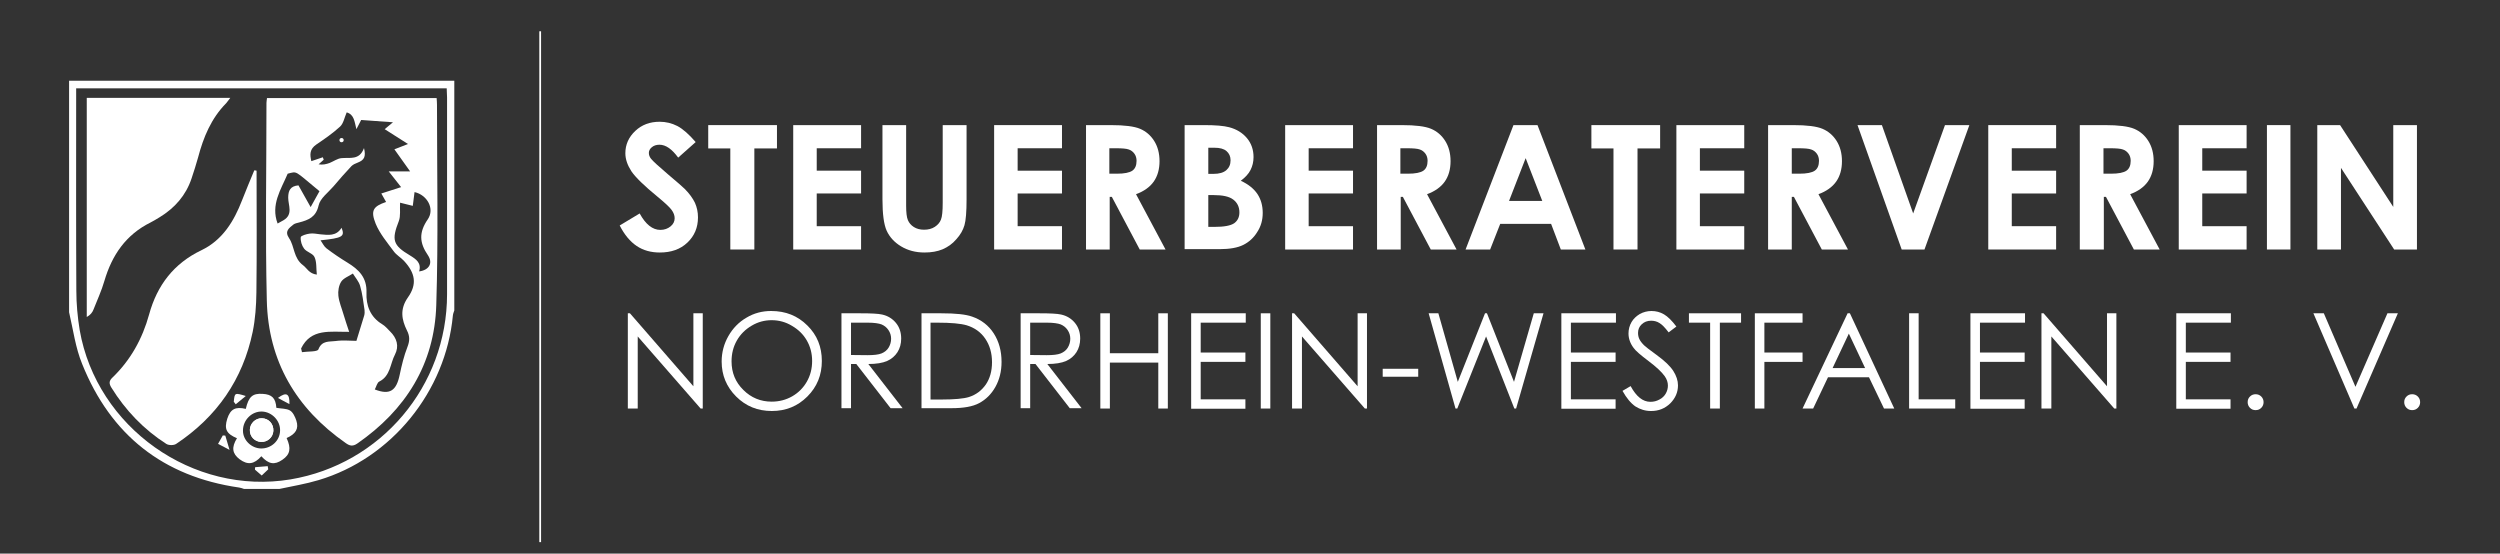 <svg xmlns="http://www.w3.org/2000/svg" xmlns:xlink="http://www.w3.org/1999/xlink" id="Ebene_1" x="0px" y="0px" viewBox="0 0 1414.8 313.3" style="enable-background:new 0 0 1414.8 313.3;" xml:space="preserve"><rect x="0" y="0" width="1414.8" height="313.3" fill="#333333" stroke="none"/><style type="text/css">	.st0{fill:#FFFFFF;}	.st1{fill:none;stroke:#FFFFFF;stroke-miterlimit:10;}</style><g>	<path class="st0" d="M39.1,176.7c0-43.7,0-87.3,0-131c72.7,0,145.3,0,218,0c0,43.3,0,86.7,0,130c-0.3,0.9-0.7,1.8-0.8,2.8  c-4,43-34.7,80.9-76,93.2c-7.3,2.2-14.8,3.4-22.2,5c-6.7,0-13.3,0-20,0c-0.9-0.3-1.9-0.7-2.8-0.8c-43-6.2-72.7-29.8-88.8-69.9  C42.7,196.8,41.4,186.5,39.1,176.7z M43.1,50c0,2.9,0,5.2,0,7.6c0,35.6-0.1,71.3,0.1,106.9c0,7.4,0.7,15,1.9,22.3  c9.6,55.1,64.1,93.7,119.3,84.5c51.2-8.6,88.6-52.8,88.6-104.8c0-37.1,0-74.3,0-111.4c0-1.6-0.2-3.2-0.2-5.1  C182.8,50,113.3,50,43.1,50z"></path>	<path class="st0" d="M247.1,55.5c0.1,1.4,0.2,2.6,0.2,3.7c0,37.8,0.8,75.6-0.4,113.4c-1,33.5-17.3,59.4-44.7,78.4  c-2.6,1.8-4.4,1.3-6.6-0.3c-28.1-19.6-43.8-46.4-44.6-80.6c-0.9-37.3-0.2-74.6-0.2-111.9c0-0.8,0.2-1.6,0.3-2.7  C183.1,55.5,215,55.5,247.1,55.5z M181.4,136c1.2,1.7,2,3.5,3.3,4.5c3.8,2.9,7.8,5.6,11.9,8.1c6.4,3.9,11.1,8.4,10.8,17  c-0.3,7.2,2.1,13.8,8.9,17.9c1.7,1,3,2.6,4.4,4c3.9,3.8,5.3,8.4,2.8,13.2c-2.7,5.1-2.5,12-8.8,15.2c-1.3,0.6-1.7,2.9-2.6,4.5  c8.5,3.3,12.2,0.8,14.1-8.3c1.1-5.3,2.4-10.7,4.4-15.8c1.3-3.4,1.4-6-0.3-9.3c-3-6.1-4.1-12,0.5-18.6c5.4-7.6,4.2-13.9-2.2-20.8  c-1.8-1.9-4.3-3.3-5.8-5.4c-3.7-5-7.9-10-10.2-15.6c-3-7.5-1.4-9.8,5.9-12.3c-0.9-1.6-1.9-3.3-2.7-4.8c4-1.3,7.6-2.5,11.2-3.6  c-2.3-2.9-4.3-5.5-7-8.9c4.7,0,8.2,0,12.1,0c-3.3-4.6-6-8.5-8.9-12.5c2.2-0.8,4.1-1.6,7.7-3c-5.2-3.3-9.3-5.9-13.2-8.4  c1.2-1,2.6-2.2,4.7-3.9c-6.7-0.5-12.6-0.9-18-1.3c-1,2-1.9,3.6-2.7,5.2c-1.1-4.4-1.3-8.3-5.5-9.5c-1.3,3-1.8,6.2-3.7,8  c-4.1,3.8-8.8,7-13.5,10.2c-3.8,2.6-3.7,5.7-2.8,9.4c2.4-0.8,4.4-1.5,6.5-2.2c0.2,0.5,0.3,1,0.5,1.4c-1,0.9-1.9,1.7-2.9,2.6  c2.4,0.4,4.4-0.1,6.3-0.8c2.2-0.9,4.4-2.5,6.6-2.7c4.8-0.5,10.2,1.4,12.8-5.7c1.2,4.9,0.1,6.8-3.5,8.2c-1.3,0.5-2.7,1.1-3.6,2  c-3.5,3.7-6.9,7.6-10.2,11.5c-3,3.5-7.5,6.7-8.4,10.8c-1.5,6.6-5.7,8.2-11,9.6c-1.1,0.3-2.4,0.5-3.3,1.2c-2.4,2-5.1,3.7-2.4,7.7  c3.2,4.7,2.4,11.2,7.9,15.3c2.2,1.6,3.4,4.8,7.8,5.3c-0.4-3.6,0-7.1-1.3-9.9c-0.9-2.1-4.4-2.8-5.9-4.8c-1.3-1.7-2.1-4.3-1.9-6.5  c0.1-0.8,3.3-1.8,5.1-2c1.9-0.3,4,0.2,6,0.4c4.4,0.4,9,1.2,12-3.7C195.3,133.9,193.8,134.7,181.4,136z M170.4,197.2  c0.2,0.7,0.3,1.4,0.5,2.1c3.2-0.5,8.8-0.1,9.3-1.6c2-5.2,6.3-4.2,9.7-4.7c4.2-0.6,8.5-0.1,11.8-0.1c1.7-5.5,3.1-9.9,4.4-14.3  c0.3-1,0.3-2.2,0.2-3.2c-0.7-4.6-1.2-9.2-2.5-13.6c-0.7-2.5-2.7-4.7-4.1-7c-2.2,1.5-5.2,2.5-6.6,4.6c-1.4,2.2-1.9,5.4-1.6,8  c0.4,3.6,1.9,7,2.9,10.5c0.9,3.1,2,6.2,3.2,9.9C186.9,187.9,176,185.7,170.4,197.2z M237.2,153.6c5.5-0.7,8-4.6,5-9.1  c-4.9-7.1-5.2-13-0.1-20.4c4.1-6-0.4-13.8-7.5-15.4c-0.4,2.8-0.7,5.6-1,7.8c-3.2-0.8-5.7-1.4-7.2-1.8c-0.2,4,0.4,7.5-0.7,10.4  c-4.2,10.7-3.4,13.7,6.4,19.5C235.5,146.7,238.6,148.8,237.2,153.6z M157.1,126.5c1.5-0.8,2.4-1.4,3.4-1.9  c5.5-3.3,2.6-8.4,2.6-12.7c0-4.2,1.3-6.6,5.8-7c2.3,4.1,4.5,8.1,6.9,12.3c1.9-3.4,3.4-6.2,5-9c-14.6-12-12.3-11.3-18-9.9  C159,107.3,153.1,115.8,157.1,126.5z"></path>	<path class="st0" d="M145.2,96.6c0,23,0.2,45.9-0.1,68.9c-0.1,7.4-0.6,15-2.1,22.3c-5.6,27-20.3,48.1-43.3,63.4  c-1.3,0.9-4.2,0.9-5.6,0c-12.8-8.2-23.1-19-31.1-31.9c-1.4-2.3-1.3-3.8,0.6-5.6c10.3-9.9,17-22,20.8-35.8  c4.5-16.4,13.9-28.8,29.6-36.3c12-5.8,18.4-16.4,23-28.3c2.2-5.7,4.6-11.3,6.9-16.9C144.3,96.4,144.8,96.5,145.2,96.6z"></path>	<path class="st0" d="M49.1,55.4c27,0,53.8,0,81.2,0c-1,1.3-1.6,2.2-2.3,3c-8.5,8.6-12.9,19.3-15.9,30.7c-1.1,4-2.4,8-3.7,11.9  c-3.2,9.6-9.5,16.7-18,21.9c-1.7,1-3.4,2.1-5.2,3c-13.9,6.9-21.8,18.4-26.1,33c-1.6,5.6-4.1,10.9-6.2,16.3c-0.6,1.6-1.7,3-3.8,4.2  C49.1,138.2,49.1,97,49.1,55.4z"></path>	<path class="st0" d="M134.1,248c-6-2.5-7.3-5.2-5.5-11c1.8-5.5,4.6-7,10.5-5.6c1.6-6.9,3.8-8.9,9.6-8.5c5.2,0.3,7.3,2.4,7.7,7.9  c2.7,0.5,5.6,0.3,7.7,1.5c1.7,1,2.9,3.6,3.6,5.7c1.5,4.6-0.3,7.6-5.5,9.9c2.7,5.9,2,9.3-2.4,12.3c-4.5,3.1-7.8,2.5-11.9-2  c-4.1,4.6-7.7,5.1-12.3,1.7C131.4,256.7,130.9,253.2,134.1,248z M147.7,253.8c5.8,0.1,10.7-4.4,10.8-10.1  c0.2-5.6-4.6-10.6-10.2-10.8c-5.8-0.2-10.8,4.8-10.8,10.7C137.4,249,142.2,253.7,147.7,253.8z"></path>	<path class="st0" d="M157.3,225.2c4.8-3.6,6.7-2.4,6.5,3.5C161.2,227.3,159.2,226.3,157.3,225.2z"></path>	<path class="st0" d="M132.3,227.4c0.5-5.2,0.5-5.2,6.8-3.3c-2.3,1.9-4,3.3-5.7,4.7C133.1,228.3,132.7,227.9,132.3,227.4z"></path>	<path class="st0" d="M151.8,265.6c-1.2,1.1-2.3,2.2-3.7,3.5c-1.4-1.2-2.6-2.2-3.8-3.3c0-0.5,0-0.9,0.1-1.4c2.4-0.2,4.7-0.4,7.1-0.6  C151.6,264.4,151.7,265,151.8,265.6z"></path>	<path class="st0" d="M127.5,246.5c0.7,2.2,1.3,4.5,2.4,8.1c-3-1.6-4.5-2.4-6.5-3.4c1-1.8,1.9-3.3,2.7-4.8  C126.6,246.5,127.1,246.5,127.5,246.5z"></path>	<path class="st0" d="M147.7,250.1c3.7,0.2,6.8-2.6,7-6.2c0.2-4-2.6-7.1-6.5-7.2c-3.6-0.1-6.7,2.9-6.8,6.5  C141.2,246.9,144,249.9,147.7,250.1z"></path>	<path class="st0" d="M147.7,250.1c-3.7-0.2-6.4-3.2-6.3-6.9c0.1-3.6,3.2-6.6,6.8-6.5c3.9,0.1,6.7,3.2,6.5,7.2  C154.4,247.5,151.4,250.2,147.7,250.1z"></path></g><circle class="st0" cx="193.3" cy="79.3" r="1.2"></circle><g>	<path class="st0" d="M393.7,80.4l-9.9,8.8c-3.5-4.8-7-7.3-10.6-7.3c-1.8,0-3.2,0.5-4.3,1.4c-1.1,0.9-1.7,2-1.7,3.2  c0,1.2,0.4,2.3,1.2,3.3c1.1,1.4,4.4,4.4,9.8,9c5.1,4.3,8.2,7,9.3,8.1c2.7,2.7,4.6,5.4,5.8,7.9c1.1,2.5,1.7,5.2,1.7,8.2  c0,5.8-2,10.5-6,14.3c-4,3.8-9.2,5.6-15.6,5.6c-5,0-9.4-1.2-13.1-3.7c-3.7-2.5-6.9-6.3-9.6-11.6l11.3-6.8c3.4,6.2,7.3,9.3,11.7,9.3  c2.3,0,4.2-0.7,5.8-2c1.6-1.3,2.3-2.9,2.3-4.6c0-1.6-0.6-3.2-1.8-4.8c-1.2-1.6-3.8-4-7.8-7.3c-7.7-6.3-12.6-11.1-14.9-14.5  c-2.2-3.4-3.4-6.8-3.4-10.2c0-4.9,1.9-9.1,5.6-12.6c3.7-3.5,8.3-5.2,13.8-5.2c3.5,0,6.9,0.8,10,2.4S390,76.1,393.7,80.4z"></path>	<path class="st0" d="M400.8,70.8h38.9V84h-12.8v57.2h-13.6V84h-12.5V70.8z"></path>	<path class="st0" d="M448.9,70.8h38.4v13.1h-25.1v12.7h25.1v12.9h-25.1V128h25.1v13.2h-38.4V70.8z"></path>	<path class="st0" d="M499.4,70.8h13.4v45.5c0,3.9,0.3,6.7,1,8.3c0.7,1.6,1.8,2.9,3.4,3.9c1.6,1,3.5,1.5,5.7,1.5  c2.4,0,4.4-0.5,6.1-1.6c1.7-1.1,2.9-2.5,3.5-4.1c0.7-1.7,1-4.9,1-9.6V70.8H547v42c0,7.1-0.4,12-1.2,14.7c-0.8,2.7-2.3,5.4-4.6,7.9  c-2.2,2.6-4.8,4.4-7.8,5.7c-2.9,1.2-6.3,1.8-10.2,1.8c-5.1,0-9.5-1.2-13.3-3.5c-3.8-2.3-6.5-5.3-8.1-8.8c-1.6-3.5-2.4-9.5-2.4-17.9  V70.8z"></path>	<path class="st0" d="M562.6,70.8h38.4v13.1h-25.1v12.7h25.1v12.9h-25.1V128h25.1v13.2h-38.4V70.8z"></path>	<path class="st0" d="M614.4,70.8h14.2c7.8,0,13.3,0.7,16.6,2.1c3.3,1.4,6,3.7,8,6.9c2,3.2,3,7,3,11.4c0,4.6-1.1,8.5-3.3,11.6  s-5.6,5.5-10,7.1l16.7,31.3h-14.6l-15.8-29.8h-1.2v29.8h-13.4V70.8z M627.8,98.3h4.2c4.3,0,7.2-0.6,8.8-1.7s2.4-3,2.4-5.6  c0-1.5-0.4-2.9-1.2-4c-0.8-1.1-1.9-2-3.2-2.4c-1.3-0.5-3.8-0.7-7.3-0.7h-3.7V98.3z"></path>	<path class="st0" d="M670.4,141.2V70.8h11.1c6.4,0,11.1,0.4,14.1,1.2c4.2,1.1,7.6,3.2,10.1,6.2c2.5,3,3.7,6.6,3.7,10.7  c0,2.7-0.6,5.1-1.7,7.3c-1.1,2.2-3,4.2-5.5,6.1c4.3,2,7.4,4.5,9.4,7.5c2,3,3,6.6,3,10.7c0,4-1,7.6-3.1,10.8c-2,3.3-4.7,5.7-7.9,7.3  c-3.2,1.6-7.7,2.4-13.4,2.4H670.4z M683.8,83.6v14.8h2.9c3.3,0,5.7-0.7,7.3-2.1c1.6-1.4,2.4-3.2,2.4-5.6c0-2.2-0.8-3.9-2.3-5.2  c-1.5-1.3-3.8-1.9-6.9-1.9H683.8z M683.8,110.4v18h3.4c5.6,0,9.3-0.7,11.3-2.1c1.9-1.4,2.9-3.4,2.9-6.1c0-3-1.1-5.4-3.4-7.2  c-2.3-1.8-6-2.6-11.3-2.6H683.8z"></path>	<path class="st0" d="M727.3,70.8h38.4v13.1h-25.1v12.7h25.1v12.9h-25.1V128h25.1v13.2h-38.4V70.8z"></path>	<path class="st0" d="M779.1,70.8h14.2c7.8,0,13.3,0.7,16.6,2.1c3.3,1.4,6,3.7,8,6.9c2,3.2,3,7,3,11.4c0,4.6-1.1,8.5-3.3,11.6  s-5.6,5.5-10,7.1l16.7,31.3h-14.6l-15.8-29.8h-1.2v29.8h-13.4V70.8z M792.5,98.3h4.2c4.3,0,7.2-0.6,8.8-1.7s2.4-3,2.4-5.6  c0-1.5-0.4-2.9-1.2-4c-0.8-1.1-1.9-2-3.2-2.4c-1.3-0.5-3.8-0.7-7.3-0.7h-3.7V98.3z"></path>	<path class="st0" d="M856.5,70.8h13.6l27.1,70.4h-13.9l-5.5-14.5H849l-5.7,14.5h-13.9L856.5,70.8z M863.4,89.5l-9.4,24.2h18.8  L863.4,89.5z"></path>	<path class="st0" d="M900.6,70.8h38.9V84h-12.8v57.2h-13.6V84h-12.5V70.8z"></path>	<path class="st0" d="M948.7,70.8h38.4v13.1H962v12.7h25.1v12.9H962V128h25.1v13.2h-38.4V70.8z"></path>	<path class="st0" d="M1000.6,70.8h14.2c7.8,0,13.3,0.7,16.6,2.1c3.3,1.4,6,3.7,8,6.9c2,3.2,3,7,3,11.4c0,4.6-1.1,8.5-3.3,11.6  s-5.6,5.5-10,7.1l16.7,31.3H1031l-15.8-29.8h-1.2v29.8h-13.4V70.8z M1014,98.3h4.2c4.3,0,7.2-0.6,8.8-1.7s2.4-3,2.4-5.6  c0-1.5-0.4-2.9-1.2-4c-0.8-1.1-1.9-2-3.2-2.4c-1.3-0.5-3.8-0.7-7.3-0.7h-3.7V98.3z"></path>	<path class="st0" d="M1051.2,70.8h13.8l17.7,50l18-50h13.8l-25.4,70.4h-12.9L1051.2,70.8z"></path>	<path class="st0" d="M1125.2,70.8h38.4v13.1h-25.1v12.7h25.1v12.9h-25.1V128h25.1v13.2h-38.4V70.8z"></path>	<path class="st0" d="M1177,70.8h14.2c7.8,0,13.3,0.7,16.6,2.1c3.3,1.4,6,3.7,8,6.9c2,3.2,3,7,3,11.4c0,4.6-1.1,8.5-3.3,11.6  s-5.6,5.5-10,7.1l16.7,31.3h-14.6l-15.8-29.8h-1.2v29.8H1177V70.8z M1190.4,98.3h4.2c4.3,0,7.2-0.6,8.8-1.7s2.4-3,2.4-5.6  c0-1.5-0.4-2.9-1.2-4c-0.8-1.1-1.9-2-3.2-2.4c-1.3-0.5-3.8-0.7-7.3-0.7h-3.7V98.3z"></path>	<path class="st0" d="M1233,70.8h38.4v13.1h-25.1v12.7h25.1v12.9h-25.1V128h25.1v13.2H1233V70.8z"></path>	<path class="st0" d="M1282.9,70.8h13.3v70.4h-13.3V70.8z"></path>	<path class="st0" d="M1311.4,70.8h12.9l30.1,46.3V70.8h13.4v70.4h-12.9L1324.8,95v46.2h-13.4V70.8z"></path>	<path class="st0" d="M355.3,231.2v-53.9h1.2l35.9,41.3v-41.3h5.3v53.9h-1.2l-35.6-40.8v40.8H355.3z"></path>	<path class="st0" d="M436.4,176c8.2,0,15,2.7,20.5,8.2c5.5,5.4,8.2,12.1,8.2,20.1c0,7.9-2.7,14.6-8.2,20.1  c-5.5,5.5-12.2,8.2-20.1,8.2c-8,0-14.7-2.7-20.2-8.2c-5.5-5.5-8.2-12.1-8.2-19.8c0-5.2,1.3-10,3.8-14.4c2.5-4.4,5.9-7.9,10.2-10.4  C426.7,177.2,431.4,176,436.4,176z M436.7,181.2c-4,0-7.8,1-11.3,3.1c-3.6,2.1-6.4,4.9-8.4,8.4c-2,3.5-3,7.4-3,11.8  c0,6.4,2.2,11.8,6.7,16.2c4.4,4.4,9.8,6.6,16,6.6c4.2,0,8.1-1,11.6-3s6.3-4.8,8.3-8.3c2-3.5,3-7.4,3-11.7c0-4.3-1-8.1-3-11.6  c-2-3.5-4.8-6.2-8.4-8.3C444.6,182.2,440.7,181.2,436.7,181.2z"></path>	<path class="st0" d="M476.2,177.3H487c6,0,10,0.2,12.2,0.7c3.2,0.7,5.8,2.3,7.8,4.7c2,2.4,3,5.4,3,8.9c0,2.9-0.7,5.5-2.1,7.7  c-1.4,2.2-3.4,3.9-5.9,5s-6.1,1.7-10.6,1.7l19.4,25H504l-19.4-25h-3v25h-5.4V177.3z M481.6,182.6v18.3l9.3,0.1c3.6,0,6.3-0.3,8-1  c1.7-0.7,3.1-1.8,4-3.3s1.4-3.2,1.4-5c0-1.8-0.5-3.4-1.5-4.9c-1-1.5-2.3-2.5-3.9-3.2c-1.6-0.6-4.2-1-7.9-1H481.6z"></path>	<path class="st0" d="M521.5,231.2v-53.9h11.2c8.1,0,13.9,0.6,17.5,1.9c5.2,1.8,9.3,5,12.2,9.5c2.9,4.5,4.4,9.9,4.4,16.1  c0,5.4-1.2,10.1-3.5,14.2c-2.3,4.1-5.4,7.1-9.1,9.1c-3.7,2-8.9,2.9-15.7,2.9H521.5z M526.6,226.1h6.2c7.4,0,12.6-0.5,15.5-1.4  c4.1-1.3,7.2-3.7,9.6-7.1c2.3-3.4,3.5-7.6,3.5-12.6c0-5.2-1.3-9.6-3.8-13.3c-2.5-3.7-6-6.2-10.5-7.6c-3.4-1-8.9-1.5-16.7-1.5h-3.8  V226.1z"></path>	<path class="st0" d="M577.6,177.3h10.7c6,0,10,0.2,12.2,0.7c3.2,0.7,5.8,2.3,7.8,4.7c2,2.4,3,5.4,3,8.9c0,2.9-0.7,5.5-2.1,7.7  c-1.4,2.2-3.4,3.9-5.9,5s-6.1,1.7-10.6,1.7l19.4,25h-6.7l-19.4-25h-3v25h-5.4V177.3z M583,182.6v18.3l9.3,0.1c3.6,0,6.3-0.3,8-1  c1.7-0.7,3.1-1.8,4-3.3s1.4-3.2,1.4-5c0-1.8-0.5-3.4-1.5-4.9c-1-1.5-2.3-2.5-3.9-3.2c-1.6-0.6-4.2-1-7.9-1H583z"></path>	<path class="st0" d="M622.7,177.3h5.4v22.6h27.4v-22.6h5.4v53.9h-5.4v-26h-27.4v26h-5.4V177.3z"></path>	<path class="st0" d="M674.1,177.3h30.9v5.3h-25.5v16.9h25.3v5.3h-25.3v21.2h25.3v5.3h-30.7V177.3z"></path>	<path class="st0" d="M713.5,177.3h5.4v53.9h-5.4V177.3z"></path>	<path class="st0" d="M731.2,231.2v-53.9h1.2l35.9,41.3v-41.3h5.3v53.9h-1.2l-35.6-40.8v40.8H731.2z"></path>	<path class="st0" d="M782.5,208.7h20.1v4.5h-20.1V208.7z"></path>	<path class="st0" d="M808.5,177.3h5.5l11,38.8l15.4-38.8h1.1l15.3,38.8l11.2-38.8h5.5l-15.5,53.9h-1l-16-40.8l-16.3,40.8h-1  L808.5,177.3z"></path>	<path class="st0" d="M883.6,177.3h30.9v5.3H889v16.9h25.3v5.3H889v21.2h25.3v5.3h-30.7V177.3z"></path>	<path class="st0" d="M918.2,221.2l4.6-2.7c3.2,5.9,6.9,8.9,11.2,8.9c1.8,0,3.5-0.4,5.1-1.3c1.6-0.8,2.8-2,3.6-3.4  c0.8-1.4,1.2-2.9,1.2-4.5c0-1.8-0.6-3.6-1.8-5.3c-1.7-2.4-4.8-5.3-9.2-8.6c-4.5-3.4-7.3-5.8-8.4-7.4c-1.9-2.5-2.9-5.3-2.9-8.2  c0-2.3,0.6-4.5,1.7-6.4c1.1-1.9,2.7-3.4,4.7-4.6c2-1.1,4.3-1.7,6.6-1.7c2.5,0,4.9,0.6,7.1,1.9c2.2,1.3,4.5,3.6,7,6.9l-4.4,3.3  c-2-2.7-3.8-4.5-5.2-5.3c-1.4-0.9-3-1.3-4.7-1.3c-2.2,0-3.9,0.7-5.3,2c-1.4,1.3-2.1,2.9-2.1,4.9c0,1.2,0.2,2.3,0.7,3.4  c0.5,1.1,1.4,2.3,2.7,3.6c0.7,0.7,3,2.5,7,5.4c4.7,3.4,7.9,6.5,9.6,9.2c1.7,2.7,2.6,5.4,2.6,8.1c0,3.9-1.5,7.3-4.4,10.2  c-3,2.9-6.6,4.3-10.8,4.3c-3.3,0-6.2-0.9-8.9-2.6C922.9,228.2,920.5,225.3,918.2,221.2z"></path>	<path class="st0" d="M955.8,182.6v-5.3h29.5v5.3h-12v48.6h-5.5v-48.6H955.8z"></path>	<path class="st0" d="M993.1,177.3h27v5.3h-21.6v16.9h21.6v5.3h-21.6v26.4h-5.4V177.3z"></path>	<path class="st0" d="M1046.9,177.3l25.1,53.9h-5.8l-8.5-17.7h-23.2l-8.4,17.7h-6l25.5-53.9H1046.9z M1046.3,188.8l-9.2,19.5h18.4  L1046.3,188.8z"></path>	<path class="st0" d="M1080.4,177.3h5.4V226h20.7v5.2h-26.1V177.3z"></path>	<path class="st0" d="M1115.1,177.3h30.9v5.3h-25.5v16.9h25.3v5.3h-25.3v21.2h25.3v5.3h-30.7V177.3z"></path>	<path class="st0" d="M1155.3,231.2v-53.9h1.2l35.9,41.3v-41.3h5.3v53.9h-1.2l-35.6-40.8v40.8H1155.3z"></path>	<path class="st0" d="M1231.6,177.3h30.9v5.3h-25.5v16.9h25.3v5.3h-25.3v21.2h25.3v5.3h-30.7V177.3z"></path>	<path class="st0" d="M1276.5,223.1c1.2,0,2.3,0.4,3.2,1.3s1.3,2,1.3,3.2c0,1.2-0.4,2.3-1.3,3.2c-0.9,0.9-1.9,1.3-3.2,1.3  s-2.3-0.4-3.2-1.3c-0.9-0.9-1.3-2-1.3-3.2c0-1.3,0.4-2.3,1.3-3.2S1275.3,223.1,1276.5,223.1z"></path>	<path class="st0" d="M1309.2,177.3h5.9l17.9,41.6l18.1-41.6h5.9l-23.4,53.9h-1.2L1309.2,177.3z"></path>	<path class="st0" d="M1365.1,223.1c1.2,0,2.3,0.4,3.2,1.3s1.3,2,1.3,3.2c0,1.2-0.4,2.3-1.3,3.2c-0.9,0.9-1.9,1.3-3.2,1.3  s-2.3-0.4-3.2-1.3c-0.9-0.9-1.3-2-1.3-3.2c0-1.3,0.4-2.3,1.3-3.2S1363.8,223.1,1365.1,223.1z"></path></g><line class="st1" x1="305.7" y1="17.7" x2="305.7" y2="306.8"></line></svg>